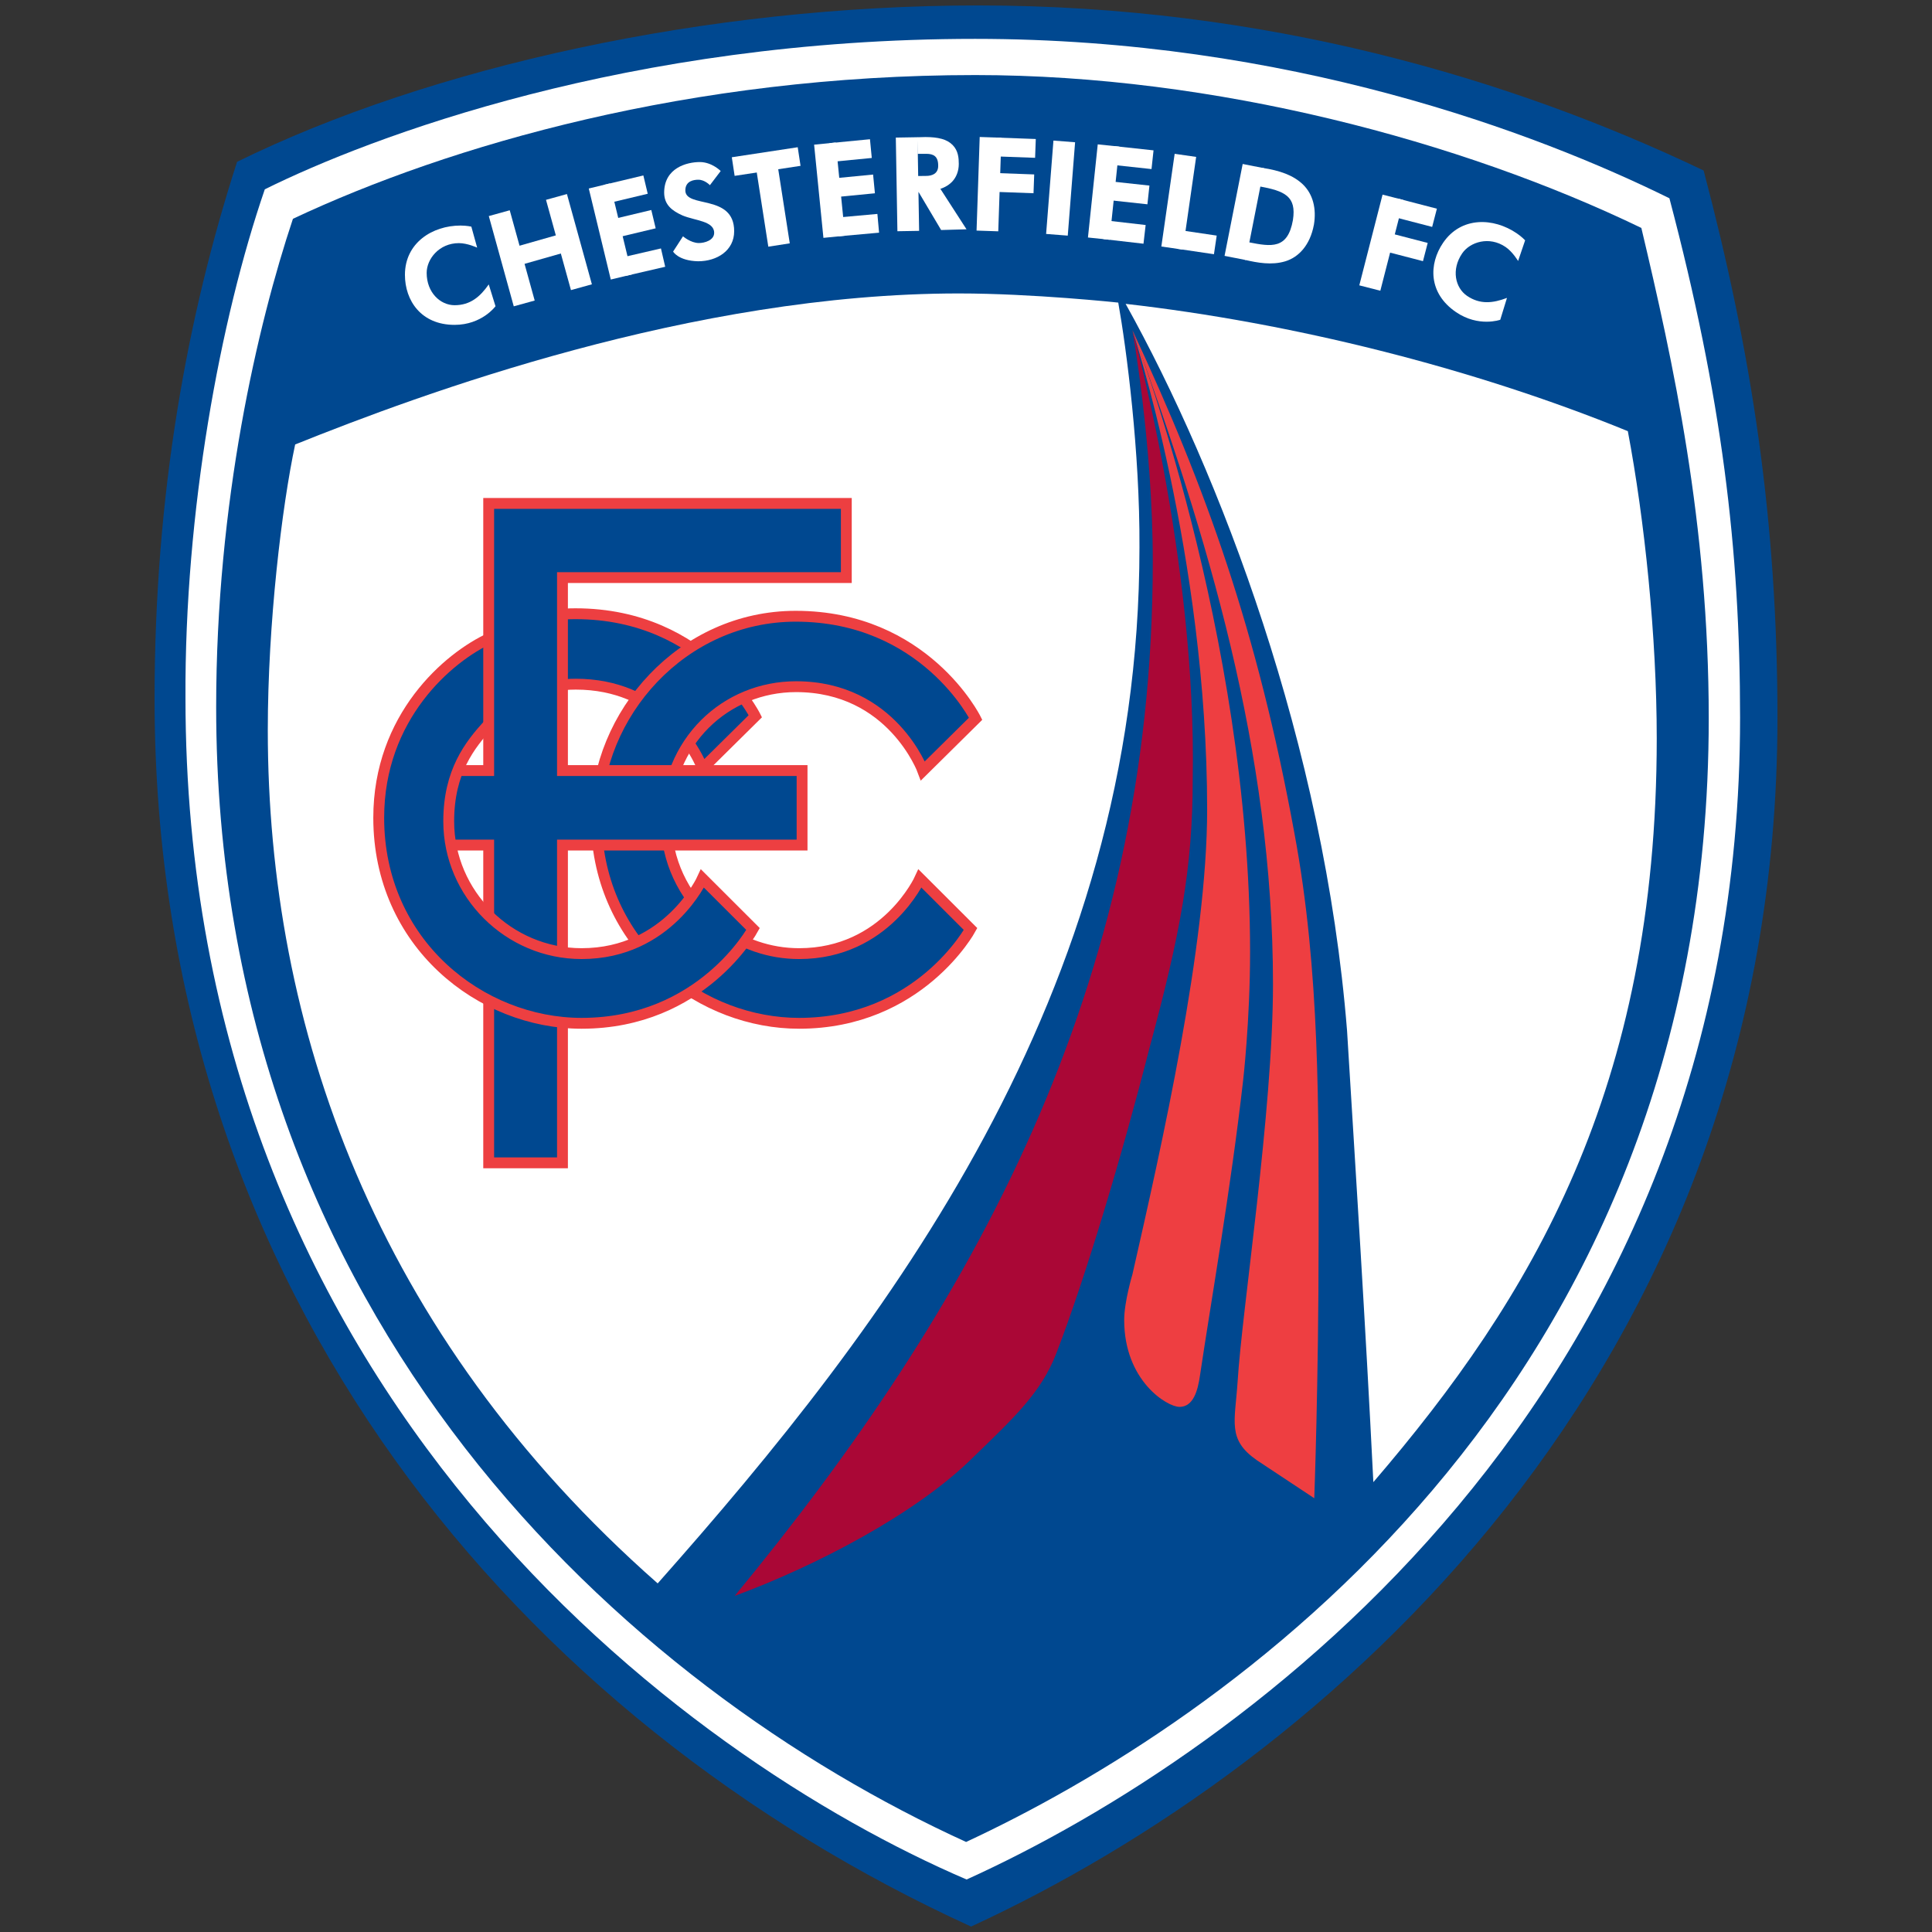 <?xml version="1.0" encoding="UTF-8" standalone="no"?>
<svg
   xmlns:dc="http://purl.org/dc/elements/1.1/"
   xmlns:cc="http://creativecommons.org/ns#"
   xmlns:rdf="http://www.w3.org/1999/02/22-rdf-syntax-ns#"
   xmlns:svg="http://www.w3.org/2000/svg"
   xmlns="http://www.w3.org/2000/svg"
   xmlns:sodipodi="http://sodipodi.sourceforge.net/DTD/sodipodi-0.dtd"
   xmlns:inkscape="http://www.inkscape.org/namespaces/inkscape"
   width="3000"
   height="3000"
   id="svg2"
   version="1.1"
   inkscape:version="0.92.4 (5da689c313, 2019-01-14)"
   sodipodi:docname="chesterfield-fc-1x1.svg">
  <rect width="100%" height="100%" fill="#333333" stroke="none"/>
  <defs
     id="defs4">
    <inkscape:perspective
       sodipodi:type="inkscape:persp3d"
       inkscape:vp_x="1.3589409e-316 : 1.1620687e-316 : 3.3337099e-317"
       inkscape:vp_y="1.3589416e-316 : 1.1620687e-316 : 3.3337099e-317"
       inkscape:vp_z="1.3589423e-316 : 1.1620687e-316 : 3.3337099e-317"
       inkscape:persp3d-origin="1.358943e-316 : 1.1620687e-316 : 3.3337099e-317"
       id="perspective10" />
    <inkscape:perspective
       id="perspective2824"
       inkscape:persp3d-origin="1.358943e-316 : 1.1620687e-316 : 3.3337099e-317"
       inkscape:vp_z="1.3589423e-316 : 1.1620687e-316 : 3.3337099e-317"
       inkscape:vp_y="1.3589416e-316 : 1.1620687e-316 : 3.3337099e-317"
       inkscape:vp_x="1.3589409e-316 : 1.1620687e-316 : 3.3337099e-317"
       sodipodi:type="inkscape:persp3d" />
    <inkscape:perspective
       id="perspective2846"
       inkscape:persp3d-origin="1.358943e-316 : 1.1620687e-316 : 3.3337099e-317"
       inkscape:vp_z="1.3589423e-316 : 1.1620687e-316 : 3.3337099e-317"
       inkscape:vp_y="1.3589416e-316 : 1.1620687e-316 : 3.3337099e-317"
       inkscape:vp_x="1.3589409e-316 : 1.1620687e-316 : 3.3337099e-317"
       sodipodi:type="inkscape:persp3d" />
    <inkscape:perspective
       id="perspective2862"
       inkscape:persp3d-origin="1.358943e-316 : 1.1620687e-316 : 3.3337099e-317"
       inkscape:vp_z="1.3589423e-316 : 1.1620687e-316 : 3.3337099e-317"
       inkscape:vp_y="1.3589416e-316 : 1.1620687e-316 : 3.3337099e-317"
       inkscape:vp_x="1.3589409e-316 : 1.1620687e-316 : 3.3337099e-317"
       sodipodi:type="inkscape:persp3d" />
    <clipPath
       id="clipPath4847"
       clipPathUnits="userSpaceOnUse">
      <path
         id="path4849"
         d="m 339.2,513.9 h 64.4 V 586 h -64.4 z"
         inkscape:connector-curvature="0"
         style="clip-rule:evenodd" />
    </clipPath>
    <clipPath
       id="clipPath4835"
       clipPathUnits="userSpaceOnUse">
      <path
         id="path4837"
         d="m 6.2,522.9 h 108 V 586 H 6.2 Z"
         inkscape:connector-curvature="0"
         style="clip-rule:evenodd" />
    </clipPath>
    <clipPath
       id="clipPath4703"
       clipPathUnits="userSpaceOnUse">
      <path
         id="path4705"
         d="M 0,-0.3 H 419.6 V 595 H 0 Z"
         inkscape:connector-curvature="0"
         style="clip-rule:evenodd" />
    </clipPath>
    <clipPath
       id="clipPath4613"
       clipPathUnits="userSpaceOnUse">
      <path
         id="path4615"
         d="m 33.2,331.7 h 352.9 v 2.6 H 33.2 Z"
         inkscape:connector-curvature="0"
         style="clip-rule:evenodd" />
    </clipPath>
    <clipPath
       id="clipPath4555"
       clipPathUnits="userSpaceOnUse">
      <path
         id="path4557"
         d="M 0,-0.3 H 419.6 V 595 H 0 Z"
         inkscape:connector-curvature="0"
         style="clip-rule:evenodd" />
    </clipPath>
  </defs>
  <sodipodi:namedview
     id="base"
     pagecolor="#ffffff"
     bordercolor="#666666"
     borderopacity="1"
     inkscape:pageopacity="0"
     inkscape:pageshadow="2"
     inkscape:zoom="0.12625"
     inkscape:cx="1436.7428"
     inkscape:cy="1511.1959"
     inkscape:document-units="px"
     inkscape:current-layer="layer1"
     showgrid="false"
     showguides="true"
     inkscape:guide-bbox="true"
     inkscape:window-width="2002"
     inkscape:window-height="1018"
     inkscape:window-x="2441"
     inkscape:window-y="100"
     inkscape:window-maximized="0"
     fit-margin-left="240"
     fit-margin-bottom="8.457"
     fit-margin-top="8.457"
     fit-margin-right="240">
    <inkscape:grid
       type="xygrid"
       id="grid2852"
       empspacing="5"
       visible="true"
       enabled="true"
       snapvisiblegridlinesonly="true"
       originx="1399.9"
       originy="1381.526" />
  </sodipodi:namedview>
  <g
     inkscape:label="Layer 1"
     inkscape:groupmode="layer"
     id="layer1"
     transform="translate(-312.928,-134.032)">
    <g
       id="g5572"
       transform="matrix(2.248,0,0,2.248,-3297.726,-2942.567)">
      <path
         d="m 1769.93,1480.36 c 133.5,-65.61 324.53,-108 512,-108 198.32,0 368.82,50.83 501,114 33.38,126.33 51,242.13 51,378 0,454.02 -314.84,723.34 -557,835 -309.09,-141.27 -564,-435.68 -564,-848 0,-141.75 22.62,-264.73 57,-371 z"
         id="path4427"
         inkscape:connector-curvature="0"
         sodipodi:nodetypes="ccccccc"
         style="fill:#004890" />
      <path
         d="m 1789.07,1499.37 c 72.53,-36.01 251.31,-103.93 490.7,-103.93 215.8,0 387.48,64.7 479.53,110.11 36.26,137.33 48.81,242.2 48.81,358.8 0,469.4 -341.53,715.16 -534.27,802.5 -194.5,-83.42 -539.56,-335.61 -539.56,-816.1 -0.65,-128.79 23.91,-261.48 54.79,-351.38 z"
         id="path4429"
         inkscape:connector-curvature="0"
         sodipodi:nodetypes="ccccccc"
         style="fill:#ffffff" />
      <path
         d="m 2273.49,2640.92 c -232.4,-106 -518.01,-358.53 -518.01,-783.97 0,-141.48 28.53,-263.76 53.03,-337.23 107.91,-50.76 274.72,-99.28 471.38,-99.28 165.19,0 335.8,45.6 460.03,105.6 21.86,92.23 46.55,204.04 46.55,338.77 0,467.97 -337.39,694.41 -512.98,776.11 z"
         id="path4431"
         inkscape:connector-curvature="0"
         sodipodi:nodetypes="ccccccc"
         style="fill:#004890" />
      <path
         d="m 1951.03,1515.84 17.24,62.35"
         id="path4451"
         inkscape:connector-curvature="0"
         sodipodi:nodetypes="cc"
         style="font-size:40px;line-height:125;font-family:Sans;letter-spacing:0;word-spacing:0;fill:none;stroke:#ffffff;stroke-width:15;stroke-miterlimit:4" />
      <path
         d="m 1998.58,1535.52 -38.36,10.92"
         id="path4453"
         inkscape:connector-curvature="0"
         sodipodi:nodetypes="cc"
         style="font-size:40px;line-height:125;font-family:Sans;letter-spacing:0;word-spacing:0;fill:none;stroke:#ffffff;stroke-width:13;stroke-miterlimit:4" />
      <path
         sodipodi:nodetypes="cc"
         inkscape:connector-curvature="0"
         id="path4455"
         d="m 1990.54,1504.63 17.24,62.35"
         style="font-size:40px;line-height:125;font-family:Sans;letter-spacing:0;word-spacing:0;fill:none;stroke:#ffffff;stroke-width:15;stroke-miterlimit:4" />
      <g
         transform="translate(1553.928)"
         id="g4457"
         style="stroke:#ffffff">
        <path
           sodipodi:nodetypes="cc"
           inkscape:connector-curvature="0"
           id="path4459"
           d="m 466.22,1497.04 15.2,62.88"
           style="font-size:40px;line-height:125;font-family:Sans;letter-spacing:0;word-spacing:0;fill:#ffff00;stroke:#ffffff;stroke-width:15;stroke-miterlimit:4" />
        <path
           d="m 498.14,1496.11 -27.32,6.52"
           id="path4461"
           inkscape:connector-curvature="0"
           sodipodi:nodetypes="cc"
           style="font-size:40px;line-height:125;font-family:Sans;letter-spacing:0;word-spacing:0;fill:#ffff00;stroke:#ffffff;stroke-width:13;stroke-miterlimit:4" />
        <path
           sodipodi:nodetypes="cc"
           inkscape:connector-curvature="0"
           id="path4463"
           d="m 510.25,1546.53 -27.19,6.29"
           style="font-size:40px;line-height:125;font-family:Sans;letter-spacing:0;word-spacing:0;fill:#ffff00;stroke:#ffffff;stroke-width:13;stroke-miterlimit:4" />
        <path
           sodipodi:nodetypes="cc"
           inkscape:connector-curvature="0"
           id="path4465"
           d="m 503.63,1519.98 -27.32,6.52"
           style="font-size:40px;line-height:125;font-family:Sans;letter-spacing:0;word-spacing:0;fill:#ffff00;stroke:#ffffff;stroke-width:13;stroke-miterlimit:4" />
      </g>
      <path
         d="M 2060.45,2462.32 C 1864.08,2289.44 1791.14,2076.35 1791.14,1873 c 0,-73.88 9.77,-154.65 18.9,-197.39 86.74,-34.86 274.21,-104.32 458.43,-104.32 51.08,0 110.12,6.32 110.12,6.32 5.67,31.74 14.99,103.27 14.65,168.96 0,309.29 -174.16,536.94 -332.79,715.75 z"
         id="path4467"
         inkscape:connector-curvature="0"
         sodipodi:nodetypes="ccccccc"
         style="fill:#ffffff" />
      <path
         d="m 2554.8,2392.37 c 109.5,-127.58 195.75,-271.71 195.75,-513.76 0,-70.75 -8.44,-151.24 -19.97,-212.2 -107.75,-43.98 -232.56,-74.92 -346.89,-87.93 65.03,116.77 137.22,304.98 152.94,501.98 6.26,102.55 12.52,198.55 18.17,311.91 z"
         id="path4469"
         inkscape:connector-curvature="0"
         sodipodi:nodetypes="cccccc"
         style="fill:#ffffff" />
      <g
         id="g4471"
         transform="rotate(7.882,1533.459,13891.296)"
         style="stroke:#ffffff">
        <path
           d="m 466.22,1497.04 15.2,62.88"
           id="path4473"
           inkscape:connector-curvature="0"
           sodipodi:nodetypes="cc"
           style="font-size:40px;line-height:125;font-family:Sans;letter-spacing:0;word-spacing:0;fill:#ffff00;stroke:#ffffff;stroke-width:15;stroke-miterlimit:4" />
        <path
           sodipodi:nodetypes="cc"
           inkscape:connector-curvature="0"
           id="path4475"
           d="m 498.14,1496.11 -27.32,6.52"
           style="font-size:40px;line-height:125;font-family:Sans;letter-spacing:0;word-spacing:0;fill:#ffff00;stroke:#ffffff;stroke-width:13;stroke-miterlimit:4" />
        <path
           d="m 510.25,1546.53 -27.19,6.29"
           id="path4477"
           inkscape:connector-curvature="0"
           sodipodi:nodetypes="cc"
           style="font-size:40px;line-height:125;font-family:Sans;letter-spacing:0;word-spacing:0;fill:#ffff00;stroke:#ffffff;stroke-width:13;stroke-miterlimit:4" />
        <path
           d="m 503.63,1519.98 -27.32,6.52"
           id="path4479"
           inkscape:connector-curvature="0"
           sodipodi:nodetypes="cc"
           style="font-size:40px;line-height:125;font-family:Sans;letter-spacing:0;word-spacing:0;fill:#ffff00;stroke:#ffffff;stroke-width:13;stroke-miterlimit:4" />
      </g>
      <path
         d="m 2134.83,1477.11 9.45,60.72"
         id="path4481"
         inkscape:connector-curvature="0"
         sodipodi:nodetypes="cc"
         style="font-size:40px;line-height:125;font-family:Sans;letter-spacing:0;word-spacing:0;fill:none;stroke:#ffffff;stroke-width:15;stroke-miterlimit:4" />
      <path
         sodipodi:nodetypes="cc"
         inkscape:connector-curvature="0"
         id="path4483"
         d="m 2158.16,1476.72 -45.53,6.92"
         style="font-size:40px;line-height:125;font-family:Sans;letter-spacing:0;word-spacing:0;fill:none;stroke:#ffffff;stroke-width:13;stroke-miterlimit:4" />
      <g
         transform="rotate(19.593,1499.985,7001.375)"
         id="g4485"
         style="stroke:#ffffff">
        <path
           sodipodi:nodetypes="cc"
           inkscape:connector-curvature="0"
           id="path4487"
           d="m 466.22,1497.04 15.2,62.88"
           style="font-size:40px;line-height:125;font-family:Sans;letter-spacing:0;word-spacing:0;fill:#ffff00;stroke:#ffffff;stroke-width:15;stroke-miterlimit:4" />
        <path
           d="m 498.14,1496.11 -27.32,6.52"
           id="path4489"
           inkscape:connector-curvature="0"
           sodipodi:nodetypes="cc"
           style="font-size:40px;line-height:125;font-family:Sans;letter-spacing:0;word-spacing:0;fill:#ffff00;stroke:#ffffff;stroke-width:13;stroke-miterlimit:4" />
        <path
           sodipodi:nodetypes="cc"
           inkscape:connector-curvature="0"
           id="path4491"
           d="m 510.25,1546.53 -27.19,6.29"
           style="font-size:40px;line-height:125;font-family:Sans;letter-spacing:0;word-spacing:0;fill:#ffff00;stroke:#ffffff;stroke-width:13;stroke-miterlimit:4" />
        <path
           sodipodi:nodetypes="cc"
           inkscape:connector-curvature="0"
           id="path4493"
           d="m 503.63,1519.98 -27.32,6.52"
           style="font-size:40px;line-height:125;font-family:Sans;letter-spacing:0;word-spacing:0;fill:#ffff00;stroke:#ffffff;stroke-width:13;stroke-miterlimit:4" />
      </g>
      <g
         id="g4495"
         transform="rotate(15.513,1501.547,8176.421)"
         style="stroke:#ffffff">
        <path
           d="m 466.22,1497.04 15.2,62.88"
           id="path4497"
           inkscape:connector-curvature="0"
           sodipodi:nodetypes="cc"
           style="font-size:40px;line-height:125;font-family:Sans;letter-spacing:0;word-spacing:0;fill:#ffff00;stroke:#ffffff;stroke-width:15;stroke-miterlimit:4" />
        <path
           sodipodi:nodetypes="cc"
           inkscape:connector-curvature="0"
           id="path4499"
           d="m 498.14,1496.11 -27.32,6.52"
           style="font-size:40px;line-height:125;font-family:Sans;letter-spacing:0;word-spacing:0;fill:#ffff00;stroke:#ffffff;stroke-width:13;stroke-miterlimit:4" />
        <path
           d="m 503.63,1519.98 -27.32,6.52"
           id="path4501"
           inkscape:connector-curvature="0"
           sodipodi:nodetypes="cc"
           style="font-size:40px;line-height:125;font-family:Sans;letter-spacing:0;word-spacing:0;fill:#ffff00;stroke:#ffffff;stroke-width:13;stroke-miterlimit:4" />
      </g>
      <path
         d="m 2341.3,1466.28 -5.06,64.49"
         id="path4503"
         inkscape:connector-curvature="0"
         sodipodi:nodetypes="cc"
         style="font-size:40px;line-height:125;font-family:Sans;letter-spacing:0;word-spacing:0;fill:none;stroke:#ffffff;stroke-width:15;stroke-miterlimit:4" />
      <g
         id="g4505"
         transform="rotate(21.768,1500.549,6579.978)"
         style="stroke:#ffffff">
        <path
           d="m 466.22,1497.04 15.2,62.88"
           id="path4507"
           inkscape:connector-curvature="0"
           sodipodi:nodetypes="cc"
           style="font-size:40px;line-height:125;font-family:Sans;letter-spacing:0;word-spacing:0;fill:#ffff00;stroke:#ffffff;stroke-width:15;stroke-miterlimit:4" />
        <path
           d="m 508.35,1546.82 -25.3,6"
           id="path4509"
           inkscape:connector-curvature="0"
           sodipodi:nodetypes="cc"
           style="font-size:40px;line-height:125;font-family:Sans;letter-spacing:0;word-spacing:0;fill:#ffff00;stroke:#ffffff;stroke-width:13;stroke-miterlimit:4" />
      </g>
      <g
         transform="rotate(27.969,1501.564,5721.569)"
         id="g4511"
         style="stroke:#ffffff">
        <path
           sodipodi:nodetypes="cc"
           inkscape:connector-curvature="0"
           id="path4513"
           d="m 466.22,1497.04 15.2,62.88"
           style="font-size:40px;line-height:125;font-family:Sans;letter-spacing:0;word-spacing:0;fill:#ffff00;stroke:#ffffff;stroke-width:15;stroke-miterlimit:4" />
        <path
           d="m 498.14,1496.11 -27.32,6.52"
           id="path4515"
           inkscape:connector-curvature="0"
           sodipodi:nodetypes="cc"
           style="font-size:40px;line-height:125;font-family:Sans;letter-spacing:0;word-spacing:0;fill:#ffff00;stroke:#ffffff;stroke-width:13;stroke-miterlimit:4" />
        <path
           sodipodi:nodetypes="cc"
           inkscape:connector-curvature="0"
           id="path4517"
           d="m 503.63,1519.98 -27.32,6.52"
           style="font-size:40px;line-height:125;font-family:Sans;letter-spacing:0;word-spacing:0;fill:#ffff00;stroke:#ffffff;stroke-width:13;stroke-miterlimit:4" />
      </g>
      <path
         d="m 2089.52,1480.53 c -8.84,0 -24.59,4.01 -24.59,21.16 0.05,8.33 5.34,12.42 12.58,15.69 8.66,3.67 21.96,3.78 21.96,12.03 0,5.21 -6.66,7.06 -10.6,7.06 -5.65,-0.04 -10.93,-4.65 -10.93,-4.65 l -6.83,10.55 c 0,0 3.62,6.4 17.28,6.69 13.11,0 24.9,-7.41 24.9,-20.77 0,-26 -33.73,-15.63 -33.73,-28.17 0,-6.83 6.34,-7.38 8.99,-7.38 4.46,0 7.98,3.77 7.98,3.77 l 7.45,-9.79 c 0,0 -6.06,-6.19 -14.47,-6.19 z"
         id="path4519"
         inkscape:connector-curvature="0"
         sodipodi:nodetypes="ccccccccccccccc"
         style="color:#000000;font-size:medium;line-height:normal;font-family:Sans;-inkscape-font-specification:Sans;text-indent:0;text-align:start;text-decoration:none;text-decoration-line:none;letter-spacing:normal;word-spacing:normal;text-transform:none;writing-mode:lr-tb;direction:ltr;baseline-shift:baseline;text-anchor:start;display:inline;overflow:visible;fill:#ffffff;enable-background:accumulate" />
      <g
         transform="rotate(12.614,1501.037,9470.435)"
         id="g4521">
        <path
           sodipodi:nodetypes="cc"
           inkscape:connector-curvature="0"
           id="path4523"
           d="m 466.22,1497.04 15.2,62.88"
           style="font-size:40px;line-height:125;font-family:Sans;letter-spacing:0;word-spacing:0;fill:none;stroke:#ffffff;stroke-width:15;stroke-miterlimit:4" />
        <path
           d="m 490.03,1492.75 c -3.22,-0.17 -6.92,0.26 -11.22,1.22 l -0.06,0.03 h -0.06 l -5.37,1.34 2.75,11.11 5.83,-1.3 c 4.8,-1.07 8.4,-0.21 9.82,6.13 1.37,5.63 -2.88,7.96 -6.57,8.78 l -11.76,2.8 2.41,10.75 c 5.22,-1.17 12.75,-2.54 19.28,-6.03 3.27,-1.75 6.43,-4.13 8.53,-7.66 2.1,-3.53 2.8,-8.13 1.75,-12.81 -0.86,-3.83 -2.27,-8.82 -7,-11.87 -2.36,-1.53 -5.09,-2.33 -8.31,-2.5 z"
           id="path4525"
           inkscape:connector-curvature="0"
           sodipodi:nodetypes="ccccccccccccssscc"
           style="color:#000000;font-size:40px;line-height:125;font-family:Sans;-inkscape-font-specification:Sans;text-indent:0;text-align:start;text-decoration:none;text-decoration-line:none;letter-spacing:0;word-spacing:0;text-transform:none;writing-mode:lr-tb;direction:ltr;baseline-shift:baseline;text-anchor:start;display:inline;overflow:visible;fill:#ffffff;enable-background:accumulate" />
      </g>
      <path
         d="m 2240.09,1500.25 16.16,27.23 17.53,-0.5 -19.25,-29.81 z"
         id="path4527"
         inkscape:connector-curvature="0"
         sodipodi:nodetypes="ccccc"
         style="fill:#ffffff" />
      <path
         sodipodi:nodetypes="cc"
         inkscape:connector-curvature="0"
         id="path4529"
         d="m 2471.9,1483.31 -12.52,63.47"
         style="font-size:40px;line-height:125;font-family:Sans;letter-spacing:0;word-spacing:0;fill:none;stroke:#ffffff;stroke-width:15;stroke-miterlimit:4" />
      <path
         d="m 2478.18,1484.56 -2.36,12.71 c 17.78,3.23 26,6.83 23.42,23.35 -3.59,20.27 -14.86,18.42 -30.56,15.31 l -2.5,12.19 c 8.59,2 18.35,3.79 27.69,1 9.34,-2.79 17.24,-11.22 19.84,-25.19 l 0.03,-0.03 v -0.06 c 1.87,-11.23 -0.7,-21.06 -7.41,-27.66 -6.7,-6.59 -16.4,-9.86 -28.16,-11.62 z"
         id="path4531"
         inkscape:connector-curvature="0"
         sodipodi:nodetypes="cccccscccscc"
         style="color:#000000;font-size:medium;line-height:normal;font-family:Sans;-inkscape-font-specification:Sans;text-indent:0;text-align:start;text-decoration:none;text-decoration-line:none;letter-spacing:normal;word-spacing:normal;text-transform:none;writing-mode:lr-tb;direction:ltr;baseline-shift:baseline;text-anchor:start;display:inline;overflow:visible;fill:#ffffff;enable-background:accumulate" />
      <path
         d="m 1920.14,1592.99 c -23.11,0 -34.27,-16.81 -34.27,-34.55 0,-22.17 19.06,-34.05 38.36,-34.05 4.38,0 7.51,0.75 7.51,0.75 l 4.02,14.51 c 0,0 -6.66,-3.12 -12.61,-3.12 -13.67,0 -22.27,11 -22.27,20.54 0,13.58 9.42,22.34 19.29,22.34 10.76,0 17.58,-5.76 23.59,-14.37 l 4.67,15.09 c 0,0 -9.36,12.86 -28.3,12.86 z"
         id="path4533"
         inkscape:connector-curvature="0"
         sodipodi:nodetypes="ccccccccccc"
         style="fill:#ffffff" />
      <path
         sodipodi:nodetypes="ccccccccccc"
         inkscape:connector-curvature="0"
         id="path4535"
         d="m 2611.83,1584.14 c -19.1,-13.02 -18.85,-33.19 -8.85,-47.85 12.49,-18.32 34.93,-17.4 50.87,-6.53 3.62,2.47 5.78,4.85 5.78,4.85 l -4.85,14.26 c 0,0 -3.74,-6.33 -8.66,-9.68 -11.3,-7.7 -24.6,-3.45 -29.97,4.43 -7.65,11.22 -4.79,23.77 3.36,29.33 8.89,6.06 17.77,5.14 27.59,1.42 l -4.64,15.1 c 0,0 -14.98,5.35 -30.63,-5.32 z"
         style="fill:#ffffff" />
      <path
         sodipodi:nodetypes="cccccccc"
         inkscape:connector-curvature="0"
         id="path5494"
         d="m 2113.66,2470.95 c 163.16,-198.02 288.78,-420.01 288.78,-714.47 0,-81.29 -14.07,-159.9 -14.07,-159.9 0,0 44.48,158.35 41.65,310.45 0,60.63 -8.47,106.42 -30.01,186.03 -18.09,70.99 -43.97,158.07 -64.23,210.37 -10.31,27.01 -29.69,44.92 -57.47,71.83 -39.28,39.07 -109.07,75.18 -164.65,95.68 z"
         style="fill:#aa0736" />
      <path
         sodipodi:nodetypes="ccccccccc"
         inkscape:connector-curvature="0"
         id="path5496"
         d="m 2420.88,2340.4 c 9.64,0 12.66,-11.39 14.12,-21.42 8.03,-53.77 21.13,-127.97 29.77,-203.38 0,0 4.88,-41.77 4.88,-89.4 0,-220.48 -81.27,-429.52 -81.27,-429.52 0,0 51.61,155.68 51.61,331.18 0,93.26 -31.42,232.25 -51.61,321.02 0,0 -5.69,18.89 -5.69,31.49 0,41.94 29.61,60.02 38.2,60.02 z"
         style="fill:#ee3e41" />
      <path
         sodipodi:nodetypes="cccccccc"
         inkscape:connector-curvature="0"
         id="path5498"
         d="m 2388.47,1596.88 c 50.69,108.48 86.25,207.69 111.8,347.25 17.82,95.27 16.71,193.17 16.71,280.77 0,98.39 -2.99,178.59 -2.99,178.59 l -39.72,-26.29 c -20.47,-14.34 -15.08,-26.29 -13.22,-54.38 2.97,-49.32 24.42,-186.28 24.42,-274.41 0,-161.06 -45.57,-310.37 -97.01,-451.54 z"
         style="fill:#ee3e41" />
      <g
         transform="translate(-1446.032,-39.796)"
         id="g5557">
        <path
           sodipodi:nodetypes="ccccc"
           inkscape:connector-curvature="0"
           id="path5555"
           d="m 3542.43,1865.32 c 21.89,18.46 31.5,37.8 31.5,37.8 l -36.42,36.01 c 0,0 -6.89,-18.83 -25.06,-35.06 z"
           style="fill:#004890;stroke:#ed3f41;stroke-width:7.5;stroke-miterlimit:4" />
        <path
           d="m 3419.88,1835.67 c 9.54,-2.18 19.51,-3.35 29.8,-3.35 45.68,0 77.18,18.62 97.03,36.76 l -33.99,35.24 c -13.76,-12.4 -34.06,-23.34 -62.84,-23.34 -10.43,0 -20.55,1.76 -30,5.08 l -0.01,-50.39 z"
           id="path5553"
           inkscape:connector-curvature="0"
           sodipodi:nodetypes="cccccccc"
           style="fill:#004890;stroke:#ed3f41;stroke-width:7.5;stroke-miterlimit:4" />
        <path
           sodipodi:nodetypes="ccccccc"
           inkscape:connector-curvature="0"
           id="path5545"
           d="m 3512.4,1975.73 -48.34,-2.44 c 0,-71.62 59.31,-139.23 137.8,-139.23 89.07,0 124.24,70.8 124.24,70.8 l -36.42,36.01 c 0,0 -21.29,-58.16 -87.62,-58.16 -48.23,0 -89.66,37.63 -89.66,93.02 z"
           style="fill:#004890;stroke:#ed3f41;stroke-width:7.5;stroke-miterlimit:4" />
        <path
           d="m 3549.13,2048.67 c 15.37,11.55 34.46,18.43 55.07,18.43 60,0 83.46,-51.89 83.46,-51.89 l 34.94,34.89 c 0,0 -35.29,65.13 -118.44,65.13 -33.32,0 -66.87,-12.64 -92.78,-35.35 9.52,-13.26 25.3,-41.78 37.74,-31.21 z"
           id="path5549"
           inkscape:connector-curvature="0"
           sodipodi:nodetypes="ccccccc"
           style="fill:#004890;stroke:#ed3f41;stroke-width:7.5;stroke-miterlimit:4" />
        <path
           d="m 3512.4,1975.73 c 0,26.99 11.98,51.41 30.91,68.19 l -37.77,30.53 c -24.96,-24.51 -41.49,-59.12 -41.49,-101.17 z"
           id="path5551"
           inkscape:connector-curvature="0"
           sodipodi:nodetypes="ccccc"
           style="fill:#004890;stroke:#ed3f41;stroke-width:7.5;stroke-miterlimit:4" />
        <path
           sodipodi:nodetypes="cccccccc"
           inkscape:connector-curvature="0"
           id="path5539"
           d="m 3388.34,1909.84 c -13.03,14.28 -26.19,31.43 -26.19,65.88 0,50.14 41.32,91.37 91.8,91.37 60,0 83.46,-51.89 83.46,-51.89 l 34.94,34.89 c 0,0 -35.29,65.13 -118.44,65.13 -69.58,0 -140.11,-55.1 -140.11,-141.95 0,-69.56 47.74,-110.91 77.51,-124.42"
           style="fill:#004890" />
        <path
           d="m 3389.75,2211.6 v -219.49 h -38.22 v -51.47 h 38.22 v -184.5 h 247.03 v 51.22 h -196.06 v 133.28 h 165.5 v 51.47 h -165.5 v 219.49 z"
           id="path5502"
           inkscape:connector-curvature="0"
           sodipodi:nodetypes="ccccccccccccccc"
           style="fill:#004890;stroke:#ed3f41;stroke-width:7.5;stroke-miterlimit:4" />
        <path
           d="m 3343.47,2014.95 -8.91,-87.93 35.92,6.32 -8.62,34.77 2.01,31.89 z"
           id="path5541"
           inkscape:connector-curvature="0"
           style="fill:#004890" />
        <path
           d="m 3380.25,2094.83 2.3,-62.07 18.96,18.39 22.99,11.78 29.6,4.6 6.03,47.7 h -25.29 z"
           id="path5543"
           inkscape:connector-curvature="0"
           style="fill:#004890" />
        <path
           d="m 3389.77,1908.62 c -13.03,14.28 -27.62,32.65 -27.62,67.11 0,50.14 41.32,91.37 91.8,91.37 60,0 83.46,-51.89 83.46,-51.89 l 34.94,34.89 c 0,0 -35.29,65.13 -118.44,65.13 -69.58,0 -140.11,-55.1 -140.11,-141.95 0,-69.56 47.74,-110.91 77.51,-124.42"
           id="path5504"
           inkscape:connector-curvature="0"
           sodipodi:nodetypes="cccccccc"
           style="fill:none;stroke:#ed3f41;stroke-width:7.5;stroke-miterlimit:4" />
      </g>
    </g>
  </g>
</svg>
